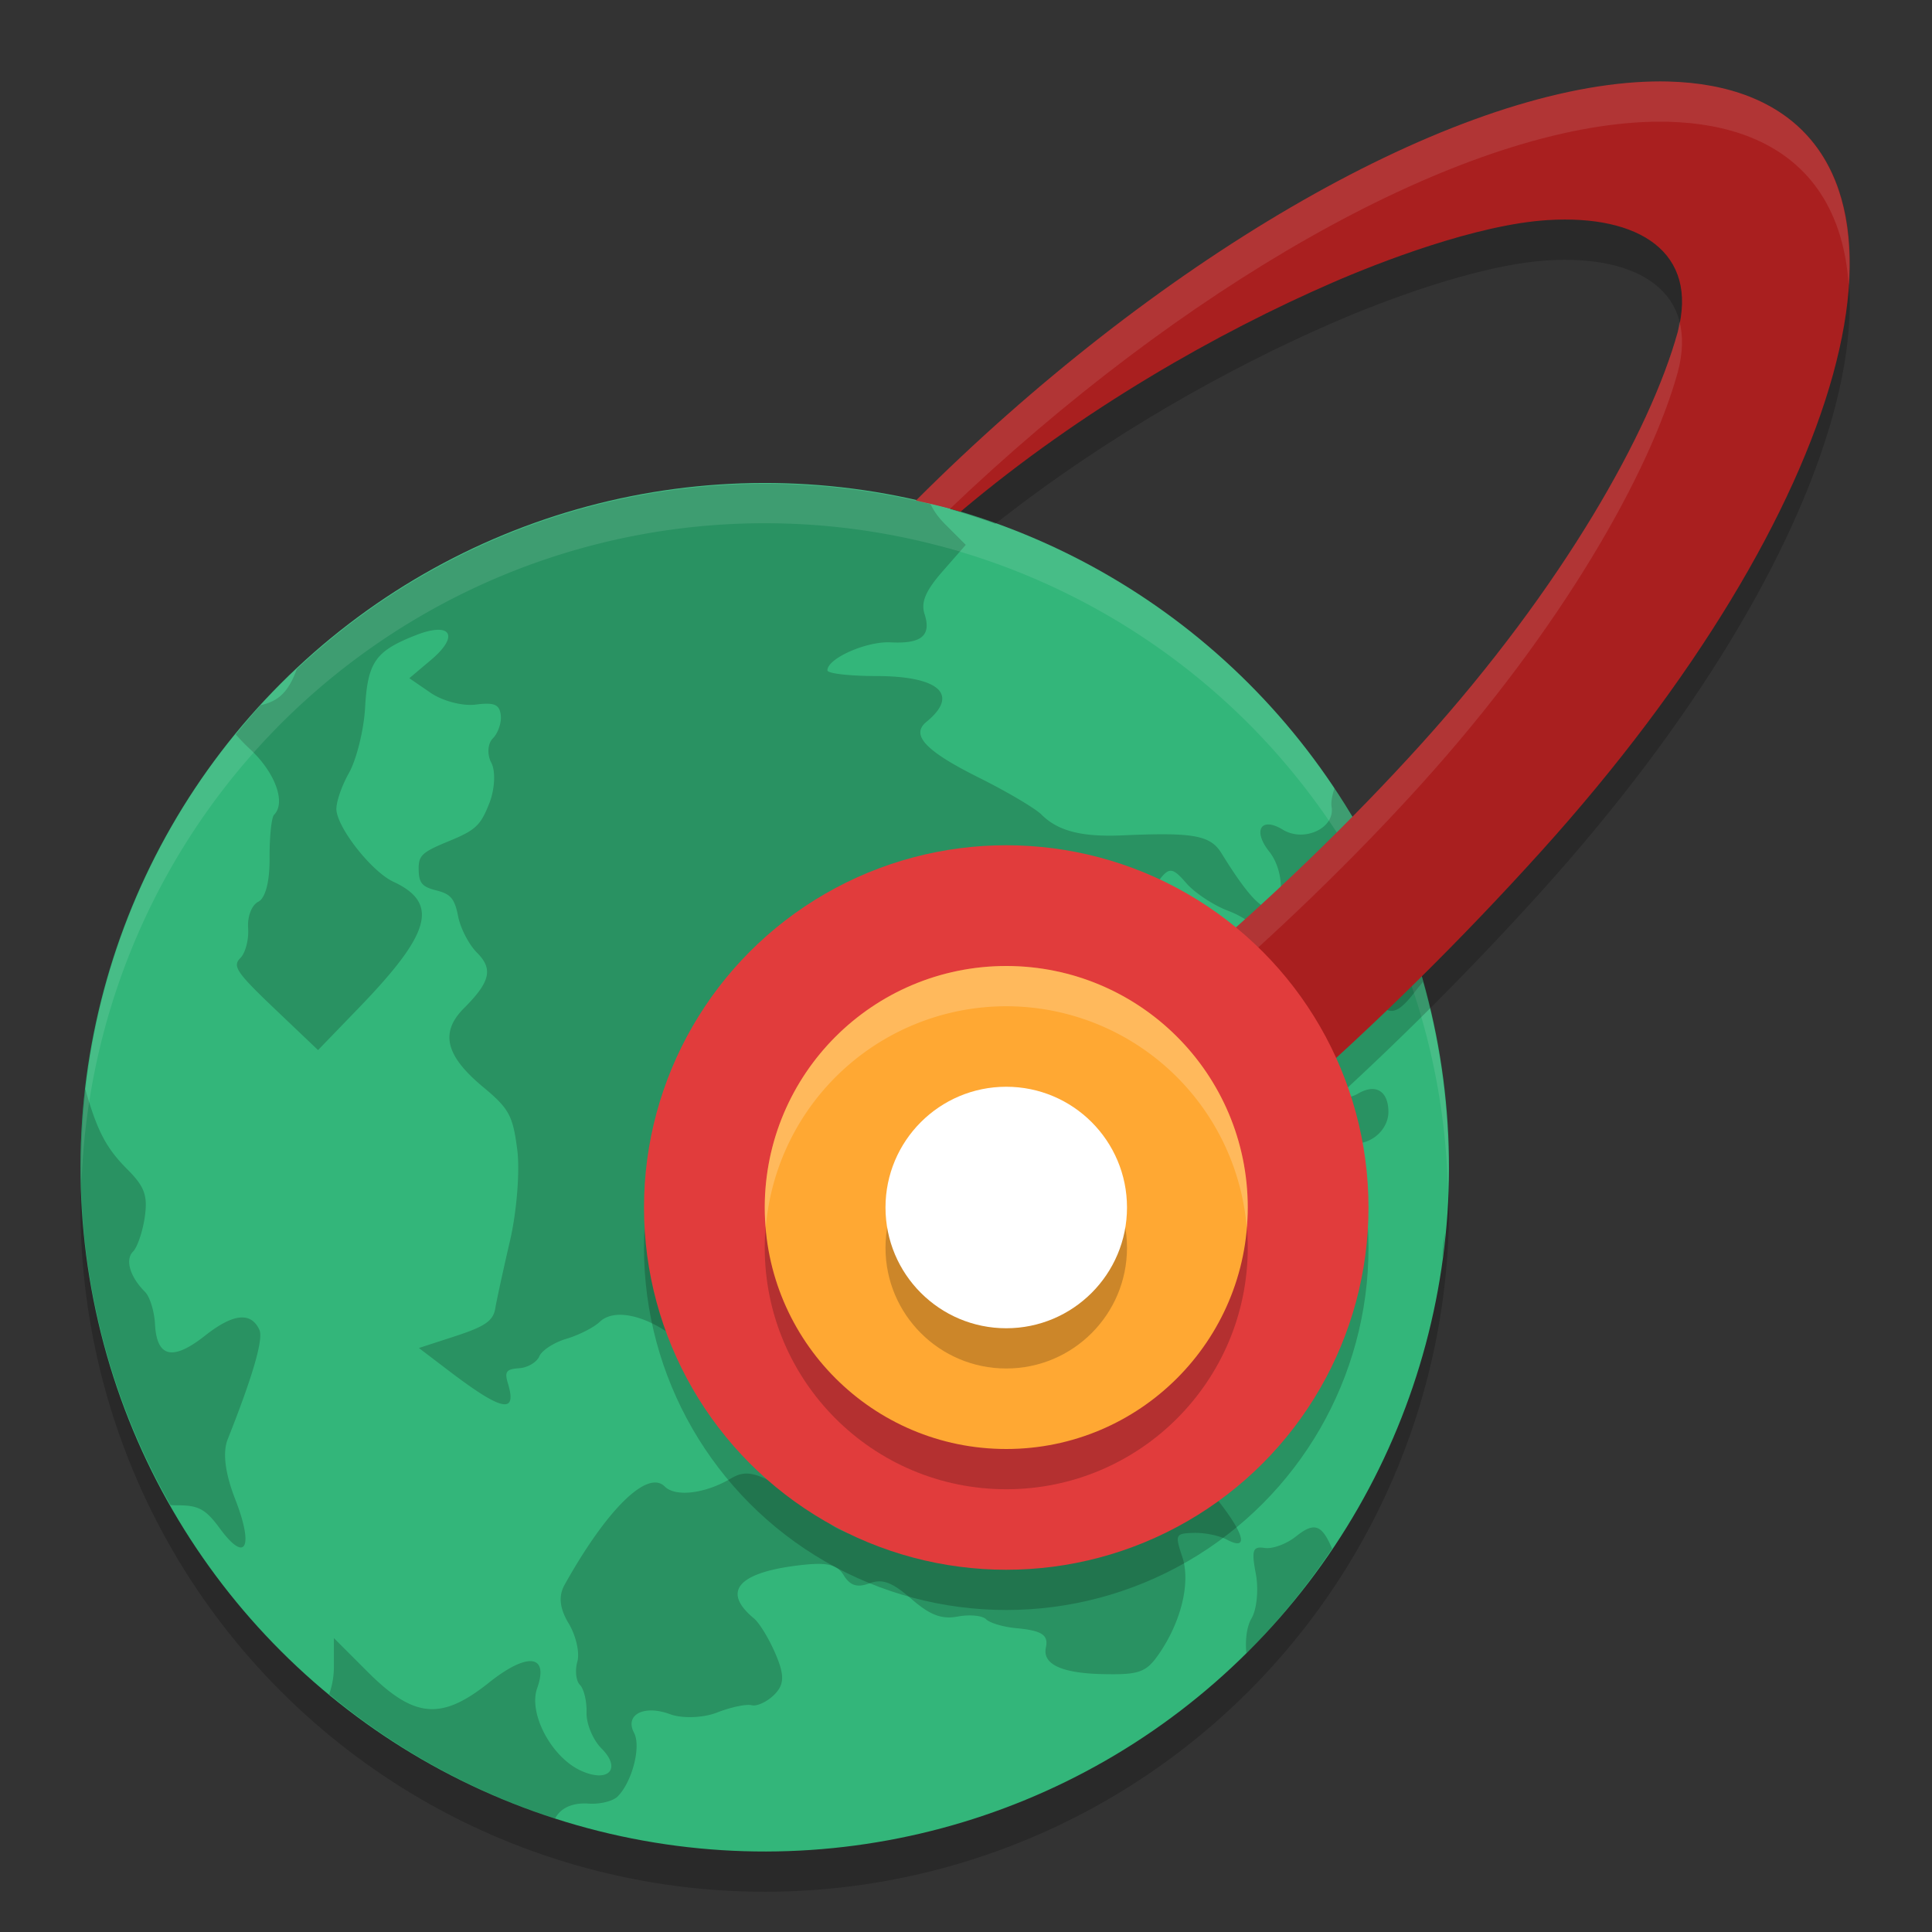 <svg xmlns="http://www.w3.org/2000/svg" width="48" height="48" version="1">
 <rect width="100%" height="100%" fill="#333333" stroke="none"/>
 <circle style="opacity:0.2" cx="-34.648" cy="-7.778" r="17" transform="rotate(-135)"/>
 <circle style="fill:#33b67a" cx="-33.941" cy="-7.071" r="17" transform="rotate(-135)"/>
 <path style="opacity:0.2" d="m 8.179,42.092 a 17,17 0 0 0 5.612,3.088 c 0.132,-0.253 0.42,-0.399 0.832,-0.37 0.279,0.02 0.604,-0.059 0.722,-0.177 0.36,-0.36 0.588,-1.24 0.408,-1.58 -0.239,-0.453 0.246,-0.705 0.895,-0.464 0.3,0.111 0.825,0.093 1.165,-0.041 0.342,-0.134 0.729,-0.216 0.861,-0.182 0.132,0.033 0.385,-0.085 0.564,-0.263 0.249,-0.249 0.256,-0.484 0.031,-1.009 -0.16,-0.376 -0.403,-0.775 -0.54,-0.887 -0.783,-0.649 -0.416,-1.116 1.025,-1.305 0.765,-0.1 1.034,-0.049 1.206,0.232 0.16,0.261 0.335,0.317 0.641,0.204 0.323,-0.121 0.564,-0.03 1.04,0.385 0.469,0.408 0.754,0.514 1.158,0.439 0.295,-0.055 0.61,-0.023 0.702,0.069 0.092,0.092 0.426,0.191 0.742,0.22 0.643,0.06 0.809,0.167 0.742,0.481 -0.09,0.415 0.389,0.639 1.412,0.661 0.905,0.02 1.079,-0.043 1.393,-0.496 0.559,-0.807 0.795,-1.785 0.583,-2.419 -0.185,-0.554 -0.172,-0.581 0.289,-0.594 0.265,-0.008 0.632,0.067 0.816,0.166 0.531,0.283 0.457,-0.101 -0.177,-0.92 -0.649,-0.837 -0.61,-1.338 0.104,-1.358 0.399,-0.011 0.426,-0.061 0.31,-0.566 -0.226,-0.988 -0.942,-1.238 -0.771,-0.269 0.11,0.623 -0.251,0.471 -0.602,-0.252 -0.28,-0.577 -0.373,-0.653 -0.846,-0.686 -0.97,-0.07 -0.869,-1.301 0.109,-1.328 0.623,-0.018 0.917,-0.495 0.579,-0.941 -0.15,-0.197 -0.348,-0.717 -0.441,-1.158 -0.094,-0.44 -0.242,-0.873 -0.33,-0.961 -0.088,-0.088 -0.159,-0.511 -0.159,-0.942 -6.02e-4,-0.872 -0.188,-1.17 -0.618,-0.986 -0.517,0.221 -0.648,0.471 -0.684,1.304 -0.029,0.663 -0.434,2.098 -0.655,2.318 -0.136,0.136 -0.544,-0.503 -0.637,-0.997 -0.058,-0.309 -0.193,-0.768 -0.299,-1.021 -0.113,-0.269 -0.069,-0.71 0.106,-1.067 0.276,-0.558 0.256,-0.65 -0.244,-1.15 l -0.543,-0.543 0.894,-1.059 c 1.076,-1.274 1.22,-1.606 0.914,-2.106 -0.225,-0.368 -0.082,-1.145 0.277,-1.504 0.096,-0.096 0.543,-0.117 0.995,-0.046 0.56,0.087 0.9,0.026 1.075,-0.192 0.219,-0.273 0.313,-0.255 0.635,0.118 0.207,0.241 0.676,0.552 1.039,0.689 0.43,0.163 0.793,0.441 1.04,0.796 0.284,0.408 0.426,0.501 0.561,0.366 0.1,-0.1 0.408,-0.165 0.684,-0.145 0.682,0.049 0.699,-0.27 0.037,-0.73 -0.411,-0.286 -0.519,-0.45 -0.429,-0.66 0.191,-0.447 0.972,-0.579 1.198,-0.203 0.143,0.239 0.3,0.265 0.585,0.099 0.1,-0.059 0.206,-0.09 0.309,-0.102 a 17,17 0 0 0 -1.34,-2.464 c -0.055,0.175 -0.091,0.348 -0.071,0.462 0.091,0.528 -0.685,0.89 -1.214,0.566 -0.539,-0.33 -0.753,0.02 -0.334,0.547 0.367,0.461 0.388,1.321 0.035,1.397 -0.237,0.05 -0.612,-0.367 -1.223,-1.358 -0.276,-0.447 -0.695,-0.522 -2.451,-0.444 -1.016,0.046 -1.611,-0.106 -2.02,-0.515 -0.156,-0.156 -0.857,-0.57 -1.558,-0.92 -1.324,-0.659 -1.7,-1.059 -1.301,-1.385 0.829,-0.678 0.319,-1.138 -1.261,-1.138 -0.658,-6.01e-4 -1.197,-0.064 -1.199,-0.14 -0.006,-0.296 0.971,-0.729 1.574,-0.697 0.764,0.04 1.012,-0.168 0.839,-0.703 -0.094,-0.293 0.025,-0.577 0.447,-1.06 l 0.577,-0.659 -0.502,-0.502 c -0.176,-0.176 -0.298,-0.346 -0.371,-0.509 A 17,17 0 0 0 7.375,16.621 C 7.166,17.198 6.915,17.422 6.477,17.519 a 17,17 0 0 0 -0.62,0.728 c 0.104,0.115 0.211,0.231 0.345,0.355 0.631,0.581 0.911,1.338 0.607,1.642 -0.064,0.064 -0.114,0.545 -0.111,1.066 0.005,0.591 -0.102,1.004 -0.281,1.094 -0.163,0.082 -0.273,0.367 -0.252,0.656 0.02,0.282 -0.067,0.616 -0.193,0.742 -0.201,0.201 -0.099,0.355 0.85,1.259 l 1.08,1.028 1.021,-1.057 c 1.789,-1.851 1.99,-2.595 0.849,-3.126 -0.523,-0.243 -1.358,-1.289 -1.413,-1.769 -0.02,-0.174 0.119,-0.593 0.31,-0.931 0.189,-0.338 0.371,-1.071 0.402,-1.628 0.064,-1.129 0.255,-1.403 1.26,-1.797 0.877,-0.344 1.094,0.013 0.374,0.618 l -0.535,0.451 0.535,0.367 c 0.297,0.202 0.793,0.331 1.116,0.288 0.459,-0.059 0.59,-0.004 0.621,0.264 0.022,0.188 -0.069,0.447 -0.198,0.577 -0.13,0.13 -0.145,0.403 -0.037,0.606 0.109,0.204 0.088,0.655 -0.049,1.003 -0.218,0.556 -0.341,0.67 -1.007,0.944 -0.676,0.278 -0.756,0.355 -0.749,0.714 0.007,0.329 0.089,0.422 0.443,0.51 0.355,0.09 0.451,0.204 0.538,0.646 0.058,0.295 0.268,0.701 0.468,0.9 0.406,0.406 0.331,0.725 -0.322,1.378 -0.603,0.603 -0.462,1.181 0.472,1.958 0.649,0.539 0.74,0.709 0.85,1.557 0.069,0.524 -0.012,1.54 -0.179,2.26 -0.167,0.72 -0.333,1.481 -0.368,1.691 -0.052,0.302 -0.253,0.442 -0.98,0.68 l -0.916,0.298 0.741,0.564 c 1.318,1.004 1.703,1.089 1.472,0.322 -0.091,-0.299 -0.046,-0.361 0.278,-0.384 0.212,-0.014 0.438,-0.148 0.501,-0.297 0.063,-0.148 0.367,-0.344 0.674,-0.435 0.308,-0.091 0.679,-0.279 0.826,-0.42 0.459,-0.436 1.583,-0.026 2.39,0.876 1.223,1.366 1.349,1.451 2.235,1.484 1.108,0.041 1.43,-0.133 1.658,-0.896 0.222,-0.74 -0.047,-1.392 -0.884,-2.149 -0.748,-0.677 -0.766,-0.821 -0.132,-1.129 0.539,-0.261 1.158,0.05 1.224,0.615 0.05,0.436 1.036,1.124 1.575,1.098 0.225,-0.01 0.695,-0.16 1.042,-0.333 0.599,-0.298 0.67,-0.282 1.408,0.326 0.737,0.606 0.781,0.693 0.819,1.622 0.043,1.036 -0.246,1.507 -1.159,1.901 -0.405,0.174 -0.538,0.136 -0.789,-0.228 -0.498,-0.721 -0.95,-0.749 -1.601,-0.099 -0.316,0.316 -0.549,0.672 -0.519,0.792 0.03,0.119 -0.076,0.347 -0.236,0.508 -0.16,0.16 -0.29,0.444 -0.288,0.628 0.004,0.269 -0.087,0.32 -0.458,0.256 -0.254,-0.044 -0.57,-0.218 -0.703,-0.386 -0.132,-0.168 -0.611,-0.517 -1.064,-0.777 -0.654,-0.376 -0.911,-0.423 -1.251,-0.221 -0.647,0.382 -1.382,0.472 -1.653,0.202 -0.427,-0.427 -1.441,0.569 -2.488,2.446 -0.154,0.277 -0.123,0.583 0.102,0.955 0.182,0.302 0.279,0.729 0.217,0.95 -0.063,0.22 -0.034,0.481 0.064,0.579 0.098,0.098 0.172,0.407 0.164,0.686 -0.008,0.281 0.158,0.679 0.372,0.894 0.508,0.508 0.167,0.866 -0.521,0.547 -0.727,-0.337 -1.3,-1.421 -1.079,-2.042 0.299,-0.842 -0.24,-0.905 -1.198,-0.14 -1.186,0.946 -1.86,0.885 -3.019,-0.275 L 8.295,40.698 8.295,41.428 C 8.295,41.656 8.25,41.89 8.179,42.092 Z M 4.236,37.392 c 0.045,0.002 0.085,0.008 0.131,0.007 0.564,-0.006 0.735,0.085 1.1,0.581 0.638,0.867 0.844,0.467 0.377,-0.731 C 5.592,36.601 5.527,36.086 5.657,35.759 6.283,34.183 6.549,33.264 6.445,33.04 6.235,32.586 5.792,32.633 5.093,33.185 4.29,33.818 3.895,33.728 3.851,32.899 3.834,32.577 3.722,32.215 3.602,32.096 3.229,31.723 3.103,31.297 3.305,31.095 3.412,30.988 3.542,30.605 3.596,30.242 3.674,29.709 3.593,29.481 3.167,29.055 2.645,28.533 2.423,28.115 2.13,27.1 2.125,27.084 2.117,27.072 2.112,27.056 A 17,17 0 0 0 4.236,37.392 Z m 26.731,3.678 a 17,17 0 0 0 0.054,-0.049 17,17 0 0 0 2.074,-2.544 c -0.258,-0.613 -0.449,-0.663 -0.899,-0.303 -0.233,0.186 -0.58,0.314 -0.774,0.285 -0.299,-0.045 -0.333,0.051 -0.221,0.643 0.072,0.384 0.025,0.88 -0.105,1.102 -0.126,0.215 -0.161,0.553 -0.13,0.865 z m 0.19,-7.757 c 0.101,0.124 0.296,0.199 0.591,0.205 0.622,0.014 1.185,-0.646 1.067,-1.247 -0.136,-0.69 -0.376,-0.769 -0.939,-0.31 -0.694,0.566 -0.939,1.08 -0.719,1.352 z m -0.222,-3.857 c 0.127,0.118 0.35,0.166 0.67,0.116 0.34,-0.052 0.632,-0.266 0.961,-0.705 0.405,-0.54 0.535,-0.612 0.909,-0.492 0.48,0.156 1.031,-0.26 1.02,-0.769 -0.011,-0.506 -0.322,-0.688 -0.75,-0.438 -0.609,0.357 -1.373,-0.294 -1.423,-1.211 -0.021,-0.391 -0.096,-0.653 -0.166,-0.582 -0.071,0.071 -0.114,0.543 -0.095,1.048 0.028,0.774 -0.056,1.007 -0.536,1.486 -0.677,0.677 -0.869,1.284 -0.59,1.546 z m 4.902,1.798 a 17,17 0 0 0 0.073,-0.629 c -0.045,0.209 -0.073,0.424 -0.073,0.629 z m -2.206,-5.896 c 0.082,0.04 0.184,-0.011 0.318,-0.145 0.136,-0.136 0.365,-0.192 0.509,-0.124 0.192,0.089 0.388,-0.041 0.722,-0.484 0.063,-0.083 0.118,-0.144 0.175,-0.209 a 17,17 0 0 0 -0.243,-0.757 c -0.2,0.216 -0.482,0.423 -0.897,0.621 -0.705,0.336 -0.842,0.46 -0.783,0.701 0.055,0.226 0.117,0.356 0.2,0.397 z"/>
 <path style="fill:#ffffff;opacity:0.1" d="M 19.248 12.002 A 17 17 0 0 0 6.979 16.979 A 17 17 0 0 0 2.025 29.396 A 17 17 0 0 1 6.979 17.979 A 17 17 0 0 1 31.021 17.979 A 17 17 0 0 1 35.975 29.604 A 17 17 0 0 0 31.021 16.979 A 17 17 0 0 0 19.248 12.002 z"/>
 <path style="opacity:0.2" d="M 41.438 3.025 C 41.183 3.019 40.921 3.025 40.648 3.043 C 35.967 3.354 29.328 7.174 23.594 12.648 C 23.978 12.756 24.356 12.879 24.73 13.014 C 27.523 10.814 30.556 9.13 33.098 8.025 C 34.272 7.515 36.683 6.578 38.455 6.469 C 40.719 6.329 42.214 7.267 41.684 9.246 C 41.004 11.706 38.837 15.578 35.322 19.471 C 31.807 23.364 27.018 27.474 23.447 29.363 L 25.574 33.238 C 29.753 30.586 34.346 26.52 38.291 22.15 C 45.932 13.688 48.25 5.294 43.469 3.402 C 42.882 3.17 42.2 3.044 41.438 3.025 z M 22.756 13.436 C 23.127 13.519 23.499 13.602 23.865 13.711 C 23.866 13.71 23.866 13.71 23.867 13.709 C 23.5 13.6 23.128 13.52 22.756 13.436 z"/>
 <path style="fill:#a91f1f" d="M 41.438,2.025 C 41.183,2.019 40.921,2.025 40.648,2.043 35.74,2.369 28.668,6.529 22.756,12.436 c 0.371,0.084 0.743,0.166 1.109,0.275 3.017,-2.548 6.427,-4.466 9.232,-5.686 1.175,-0.511 3.585,-1.448 5.358,-1.557 2.264,-0.14 3.758,0.799 3.228,2.778 -0.679,2.46 -2.846,6.332 -6.361,10.225 -3.515,3.893 -8.304,8.003 -11.875,9.892 L 25.574,32.239 C 29.752,29.587 34.346,25.52 38.291,21.15 45.932,12.688 48.25,4.294 43.469,2.402 42.882,2.17 42.2,2.044 41.438,2.025 Z"/>
 <path style="opacity:0.1;fill:#ffffff" d="M 41.438 2.025 C 41.183 2.019 40.921 2.025 40.648 2.043 C 35.74 2.369 28.668 6.529 22.756 12.436 C 23.038 12.499 23.318 12.57 23.598 12.645 C 29.331 7.172 35.968 3.354 40.648 3.043 C 40.921 3.025 41.183 3.019 41.438 3.025 C 42.2 3.044 42.882 3.17 43.469 3.402 C 45.02 4.016 45.813 5.323 45.93 7.086 C 46.083 4.813 45.301 3.128 43.469 2.402 C 42.882 2.17 42.2 2.044 41.438 2.025 z M 41.725 7.982 C 41.708 8.072 41.709 8.152 41.684 8.246 C 41.004 10.706 38.837 14.578 35.322 18.471 C 31.807 22.364 27.018 26.474 23.447 28.363 L 23.863 29.121 C 27.385 27.146 31.939 23.218 35.322 19.471 C 38.837 15.578 41.004 11.706 41.684 9.246 C 41.813 8.762 41.819 8.341 41.725 7.982 z"/>
 <circle style="opacity:0.2" cx="25" cy="31" r="9"/>
 <circle style="fill:#e13c3c" cx="25" cy="30" r="9"/>
 <circle style="opacity:0.2" cx="25" cy="31" r="6"/>
 <circle style="fill:#ffa833" cx="25" cy="30" r="6"/>
 <circle style="opacity:0.2" cx="25" cy="31" r="3"/>
 <circle style="fill:#ffffff" cx="25" cy="30" r="3"/>
 <path style="opacity:0.2;fill:#ffffff" d="M 25 24 A 6 6 0 0 0 19 30 A 6 6 0 0 0 19.025 30.498 A 6 6 0 0 1 25 25 A 6 6 0 0 1 30.975 30.502 A 6 6 0 0 0 31 30 A 6 6 0 0 0 25 24 z"/>
</svg>
